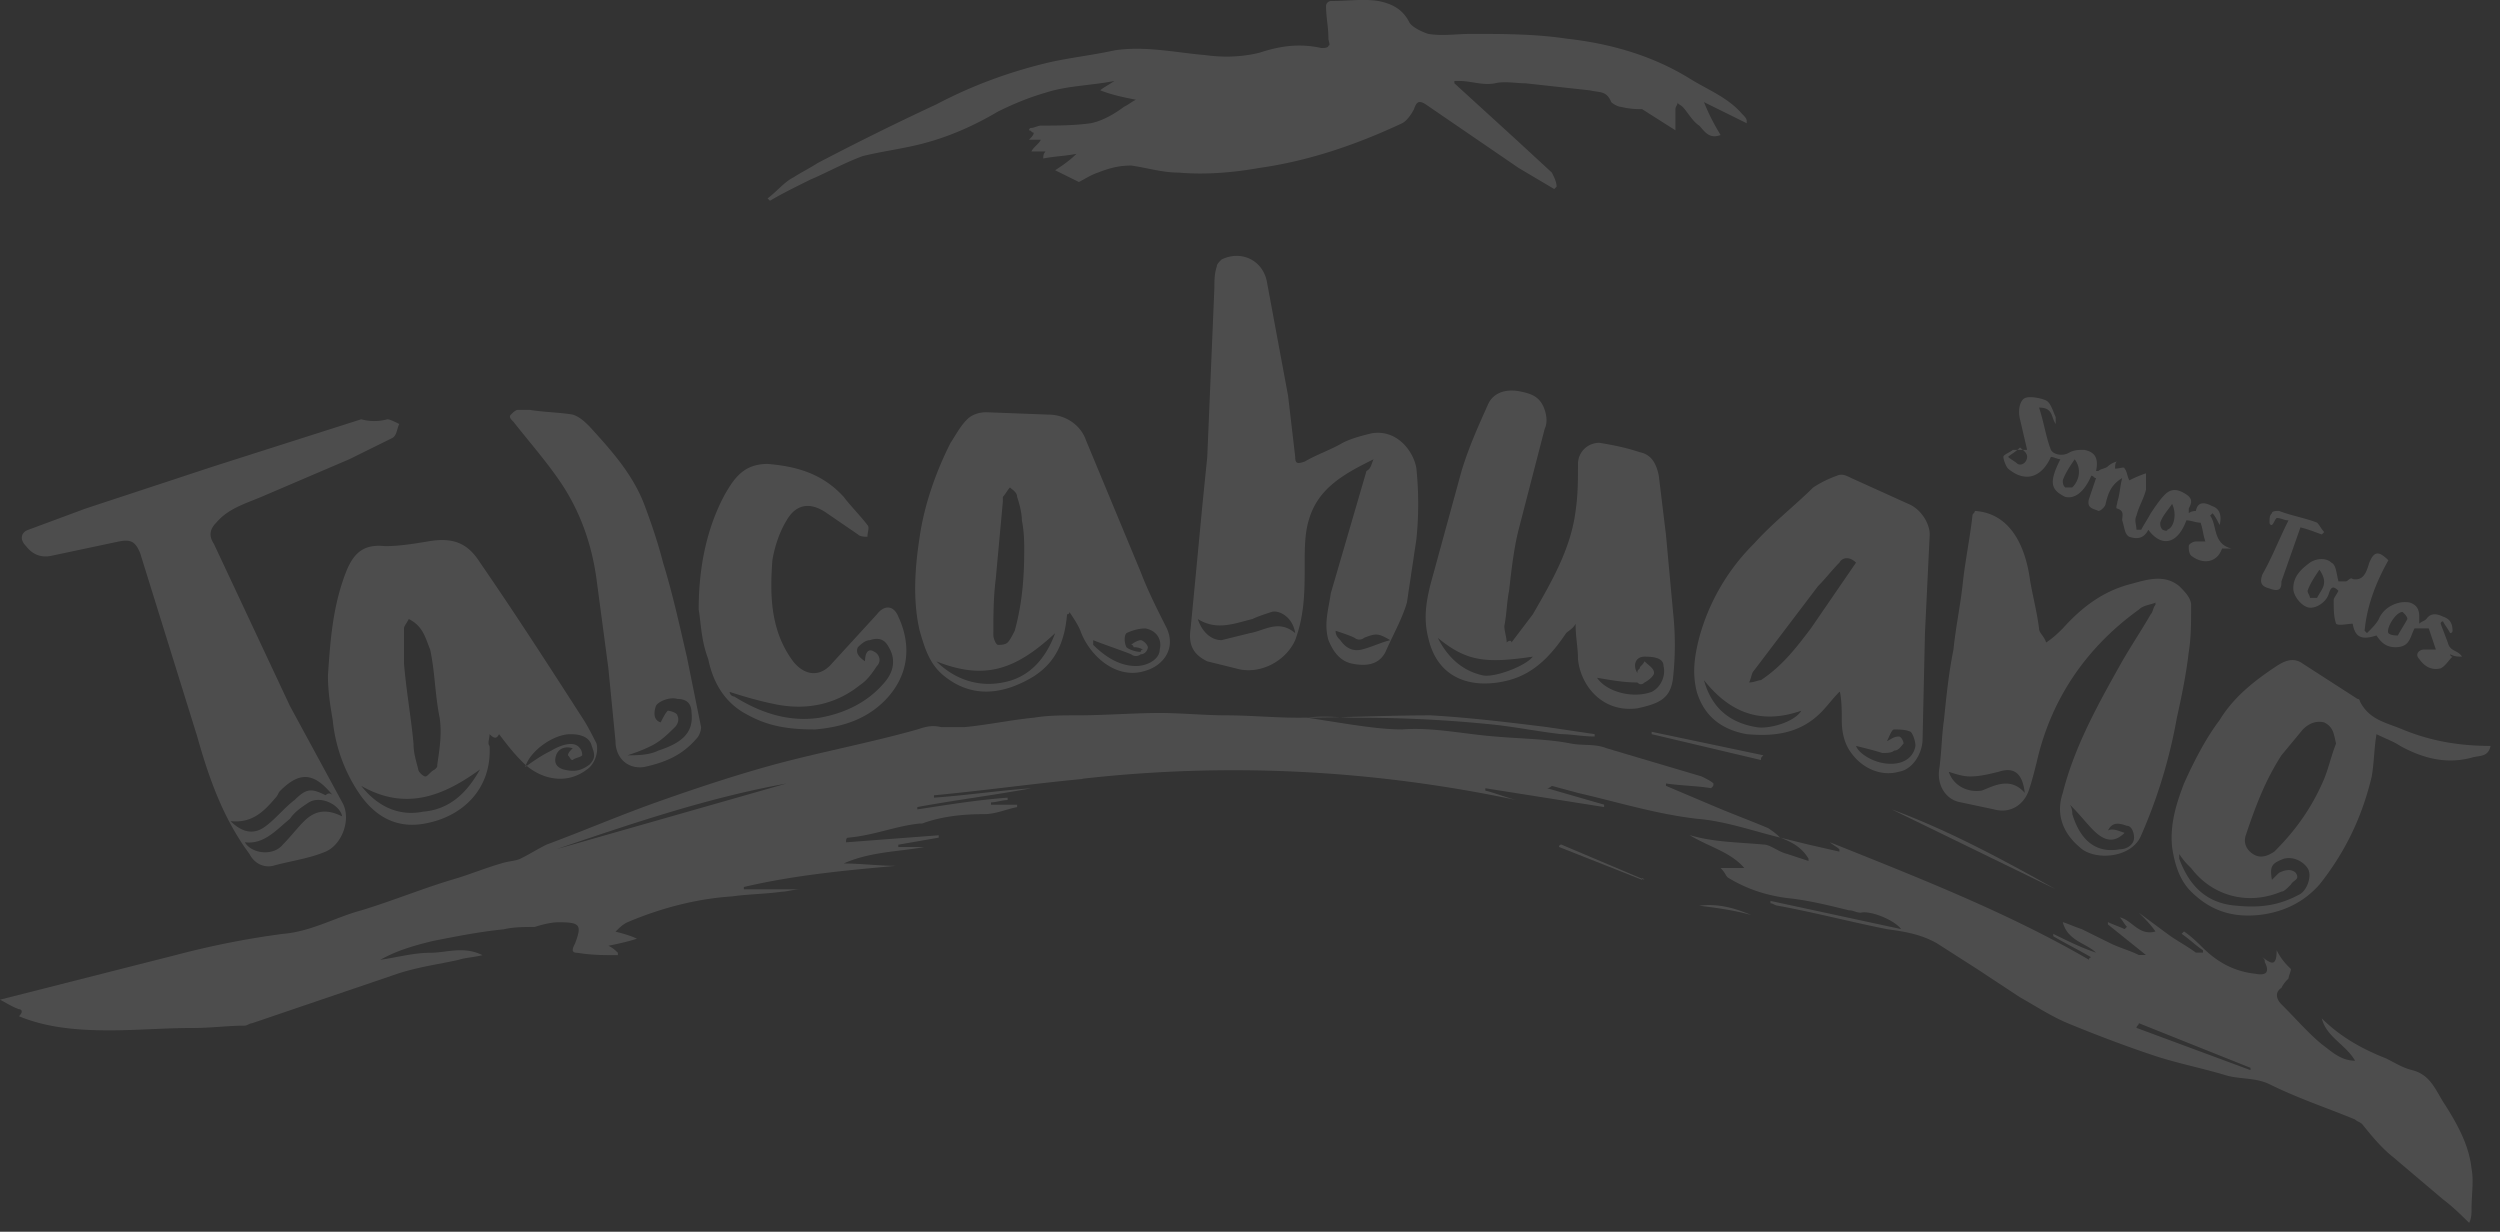 <?xml version="1.0" encoding="UTF-8"?> <svg xmlns="http://www.w3.org/2000/svg" width="205" height="101" fill="#fff"  xmlns:v="https://vecta.io/nano"><rect width="100%" height="100%" fill="#333333" stroke="none"/><path d="M145.959 68.679c-2.339-.578-4.482-1.349-6.821-1.541-3.313-.385-6.43-1.349-9.743-2.119l-2.144-.578s-.195.193-.39.193l4.677 1.349v.193l-9.743-1.541v.193c.779.193 1.754.578 2.533.771-11.887-2.505-23.774-3.083-35.662-1.734h.195c-4.092.385-8.185.963-12.277 1.349v.193c2.728-.193 5.261-.578 7.99-.771-3.118.578-6.236.963-9.354 1.541v.193c2.533-.385 4.872-.771 7.405-.963v.193c-.39 0-.974.193-1.364.193v.193h2.144v.193c-.974.193-1.754.578-2.728.578-1.754 0-3.508.193-5.067.771h-.195c-1.949.193-3.703.963-5.846 1.156-.195 0-.195.193-.195.385l7.6-.578v.193l-3.313.578v.193h2.144c-2.144.385-4.482.385-6.626 1.349 1.364 0 2.923.193 4.287.193-4.287.385-8.379.771-12.472 1.734v.193h4.677c-.585 0-1.169.193-1.559.193-1.364.193-2.728.193-4.092.385-2.923.193-5.846.963-8.574 2.12-.39.193-.585.385-.974.771.779.193 1.364.385 1.754.578-.585.193-1.364.385-2.339.578.39.193.585.385.78.578v.193c-1.169 0-2.144 0-3.313-.193-.585 0-.39-.385-.195-.771.585-1.541.39-1.734-1.364-1.734-.585 0-1.364.193-1.949.385-.779 0-1.754 0-2.533.193-1.949.193-3.898.578-5.846.963-1.559.385-2.923.771-4.287 1.541 1.364-.193 2.728-.578 4.092-.578s2.728-.578 4.287.193c-.779.193-1.364.193-1.949.385-1.754.385-3.313.578-5.067 1.156l-11.887 4.046c-.195 0-.39.193-.585.193-1.364 0-2.728.193-4.287.193-2.338 0-4.482.193-6.821.193-2.533 0-5.067-.193-7.405-1.156.39-.385.195-.578 0-.578C.974 82.552.39 82.167 0 81.974l14.421-3.661c2.923-.771 5.846-1.349 8.769-1.734 2.339-.193 4.287-1.349 6.431-1.927 2.533-.771 4.872-1.734 7.405-2.505 1.364-.385 2.728-.963 4.092-1.349.585-.193 1.169-.193 1.559-.385.779-.385 1.364-.771 2.143-1.156 3.118-1.156 6.236-2.505 9.549-3.661 2.728-.963 5.651-1.927 8.379-2.697 4.092-1.156 8.38-1.927 12.472-3.083.585-.193 1.169-.385 1.949-.193h1.949c1.949-.193 3.703-.578 5.651-.771 1.169-.193 2.339-.193 3.508-.193 2.338 0 4.677-.193 6.821-.193 1.754 0 3.703.193 5.457.193 1.948 0 3.897.193 5.846.193 3.702 0 7.21-.193 10.913-.193 3.312.193 6.43.578 9.548.963l3.898.578v.193c-.975 0-1.949-.193-2.728-.193-1.754-.193-3.703-.578-5.457-.771-3.702-.385-7.405-.578-11.302-.578-1.364 0-2.729-.193-4.093 0l3.703.578c1.364.193 2.728.385 4.092.385 2.534-.193 5.067.385 7.6.578 2.144.193 4.287.193 6.236.578.974.193 1.949 0 2.923.385l7.795 2.312c.39.193.779.385.974.578 0 .193 0 .193-.195.385-1.169-.193-2.338-.193-3.702-.385v.193l4.092 1.734c1.364.578 2.923 1.156 4.287 1.734.585.385.78.578.975.771zM45.6 69.642l18.903-5.395c-6.431 1.156-12.667 3.275-18.903 5.395zm97.63-59.537l-3.507-1.734c.389.963.779 1.734 1.364 2.698-.975.385-1.364-.385-1.754-.771-.585-.385-.974-1.156-1.364-1.541-.195-.193-.39-.193-.39-.385 0 .193-.195.385-.195.578v1.734l-2.728-1.734c-.39 0-.974 0-1.754-.193-.195 0-.584-.193-.779-.385-.39-.963-.975-.771-1.754-.963l-5.262-.578c-.779 0-1.753-.193-2.533 0-.974.193-1.949-.193-2.923-.193h-.39v.193l5.067 4.624 2.923 2.697c.195.385.39.771.39 1.156l-.195.193-2.923-1.734-7.6-5.202c-.585-.385-.78-.193-.975.385-.194.385-.584.963-.974 1.156-3.703 1.734-7.6 3.083-11.692 3.661-2.144.385-4.482.578-6.626.385-1.364 0-2.533-.385-3.897-.578-.974 0-1.754.193-2.728.578-.585.193-1.169.578-1.559.771l-1.949-.963c.585-.385 1.169-.771 1.754-1.349-.974.193-1.754.193-2.728.385 0-.193 0-.385.195-.578h-1.169c.195-.385.585-.578.779-.963h-.974c.195-.193.39-.385.39-.578-.195 0-.195-.193-.39-.193 0 0 0-.193.195-.193s.585-.193.779-.193c1.364 0 2.728 0 4.092-.193.974-.193 1.949-.771 2.728-1.349.39-.193.585-.385.974-.578-.974-.193-1.949-.385-2.923-.771.195-.193.585-.385 1.169-.771-1.949.385-3.897.385-5.651.963-1.364.385-2.728.963-3.897 1.541-1.949 1.156-4.092 2.119-6.431 2.697-1.559.385-3.118.578-4.677.963-1.559.578-2.923 1.349-4.287 1.927-1.169.578-2.338 1.156-3.313 1.734l-.195-.193c.779-.578 1.364-1.349 2.144-1.734.585-.385 1.364-.771 1.949-1.156 3.313-1.734 6.431-3.275 9.743-4.817 2.923-1.541 6.041-2.697 9.354-3.468 1.754-.385 3.508-.578 5.261-.963 2.533-.385 5.067.193 7.405.385 1.364.193 2.923.193 4.482-.193 1.754-.578 3.313-.771 5.066-.385.195 0 .585 0 .585-.193.195 0 0-.385 0-.578 0-.963-.195-1.734-.195-2.697a.42.42 0 0 1 .39-.385c1.364 0 2.728-.193 3.897 0 .975.193 1.949.578 2.534 1.734.195.385.974.771 1.559.963 1.169.193 2.338 0 3.507 0 2.534 0 5.262 0 7.795.385 3.508.385 7.016 1.349 10.133 3.276 1.559.963 3.118 1.541 4.288 2.89.195.193.389.385.389.578v.193z" fill-opacity=".13"/><path d="M145.959 68.679l2.338.578 2.533.578v-.193c-.194-.193-.584-.385-.779-.578 7.21 2.89 14.615 5.78 21.241 9.634 0 0 0-.193.195-.193-.975-.578-2.144-1.156-3.118-1.734v-.193c1.169.578 2.338 1.156 3.508 1.541-.78-.771-2.339-.963-2.729-2.505.585.193.975.385 1.559.578l2.339 1.156c.779.385 1.559.578 2.338.963h.585l-3.118-2.505v-.193c.39.193.974.385 1.364.578l.195-.193c-.195-.193-.39-.578-.585-.771.975.193 1.559 1.542 2.923 1.156-.389-.578-.974-1.156-1.364-1.541l2.339 1.734c.779.578 1.559.963 2.338 1.541h.585v-.193c-.585-.385-1.169-.963-1.754-1.349l.195-.193c.584.385 1.169.963 1.559 1.349 1.169 1.156 2.533 1.927 4.287 2.119.974.193 1.169-.193.779-.963 0-.193 0-.193-.194-.385.584.385 1.169.963 1.169-.578.39.771.779 1.156 1.169 1.541 0 .193-.195.578-.195.771-.195.193-.39.385-.584.771-.585.385-.39.963 0 1.349 1.169 1.156 2.143 2.312 3.312 3.276.78.578 1.559 1.349 2.729 1.349-.78-1.349-2.339-1.927-2.729-3.468 1.559 1.541 3.313 2.505 5.262 3.276.779.385 1.364.771 2.143.963 1.559.385 1.949 1.734 2.729 2.89.974 1.541 1.948 3.275 2.143 5.202.195.963 0 2.12 0 3.276 0 .385 0 .771-.195 1.156-.584-.578-1.364-1.348-2.143-1.927l-4.092-3.468c-.975-.771-1.754-1.734-2.534-2.698-.195-.193-.39-.193-.584-.385-2.339-.963-4.677-1.734-7.016-2.89-1.169-.578-2.533-.385-3.702-.771-1.949-.578-3.898-.963-5.652-1.541-2.338-.771-4.871-1.734-7.21-2.698-1.364-.578-2.533-1.349-3.897-2.12l-3.508-2.312-3.313-2.12c-1.364-.771-2.728-.963-4.092-1.156-2.923-.578-5.846-1.349-8.964-1.927-.195 0-.39-.193-.585-.193v-.193l10.718 2.312c-.584-.771-2.533-1.541-3.313-1.349-.389 0-.584-.193-.974-.193-1.559-.385-3.118-.771-4.677-.963-1.949-.193-3.703-.771-5.262-1.734-.194-.193-.194-.385-.584-.771h1.949c-1.17-1.349-2.923-1.734-4.482-2.697 1.948.578 3.897.578 6.041.771.584 0 1.169.578 1.948.771l1.754.578v-.193c-.584-.963-1.364-1.349-2.338-1.734zm29.425 15.222c0 .193-.195.193-.195.385l9.354 3.468v-.193l-9.159-3.661zm-62.748-46.243c-2.339 1.156-4.482 2.312-5.262 4.817-.39 1.156-.39 2.505-.39 3.854 0 2.119 0 4.046-.779 6.166-.78 1.734-2.923 2.89-4.872 2.312l-2.338-.578c-1.169-.578-1.559-1.349-1.364-2.697l.39-4.046.585-6.166.39-3.854.585-13.873c0-.578 0-1.156.195-1.734 0-.193.195-.385.39-.578 1.559-.771 3.313 0 3.702 1.734l1.754 9.441.585 5.01c0 .578.195.578.779.385.975-.578 2.144-.963 3.118-1.541.78-.385 1.559-.578 2.339-.771 2.143-.385 3.507 1.541 3.702 2.89a28.63 28.63 0 0 1 0 5.78l-.779 5.202c-.39 1.349-1.169 2.697-1.754 4.046-.585 1.156-1.754 1.156-2.728.963s-1.559-.963-1.949-1.927c-.39-1.349 0-2.505.195-3.854l2.923-10.019c.39-.193.39-.578.585-.963zM98.215 50.76c.39 1.156 1.169 1.734 1.949 1.734l2.338-.578c1.17-.193 2.339-1.156 3.703 0-.195-1.349-1.364-1.927-1.949-1.734s-1.169.385-1.559.578c-1.559.385-2.923.963-4.482 0zm11.303.963c0 .385.195.578.389.771.39.578.975.963 1.754.771s1.559-.578 2.339-.771c-.975-.578-1.17-.578-2.144-.193a.6.6 0 0 1-.779 0c-.39-.193-.975-.385-1.559-.578z" fill-opacity=".13"/><path d="M176.748 49.411c-.389.193-.974.193-1.364.578-4.287 3.083-7.21 7.322-8.379 12.524-.195.771-.39 1.541-.585 2.119-.389 1.349-1.559 2.12-2.923 1.734l-2.728-.578c-1.169-.193-1.949-1.349-1.754-2.697s.195-2.697.39-4.046c.195-1.927.39-3.854.779-5.78.195-1.927.585-3.661.78-5.588.195-1.734.584-3.661.779-5.395 0-.193.195-.193.195-.385 2.923.193 4.093 2.89 4.482 5.395.195 1.349.585 2.697.78 4.239 0 .385.39.578.584 1.156.585-.385.975-.771 1.364-1.156 1.559-1.734 3.313-3.083 5.652-3.661 1.364-.385 2.728-.771 3.897.193.39.385.975.963.975 1.541 0 1.349 0 2.697-.195 3.854-.195 1.734-.585 3.661-.975 5.395a42.26 42.26 0 0 1-2.923 9.634c-.779 1.927-3.897 2.12-5.066.963-1.365-1.156-1.949-2.697-1.365-4.432.975-3.854 2.924-7.322 4.872-10.79.78-1.349 1.559-2.505 2.339-3.854.195-.193.195-.578.389-.771v-.193zm-10.717 15.607c-.195-1.734-.975-2.119-2.144-1.734-.78.193-1.559.385-2.339.385-.584 0-1.169-.193-1.753-.385.389 1.156 1.559 1.734 2.728 1.541.974-.385 2.338-1.156 3.508.193zm8.184 3.276c-.779.771-1.559.771-2.533-.193-.585-.578-1.169-1.349-1.949-2.12a1.44 1.44 0 0 1 .195.771c.585 1.927 1.754 3.275 3.897 2.89.585 0 1.17-.385 1.17-.963 0-.385-.195-.963-.585-.963-.585-.193-1.169-.385-1.559.385.39-.193.78 0 1.364.193zm-50.277-15.607l1.754-2.312c1.559-2.697 3.118-5.395 3.508-8.478.195-1.349.195-2.505.195-3.853 0-.963.779-1.734 1.753-1.734 1.17.193 2.144.385 3.313.771.975.193 1.364.963 1.559 1.927l.585 4.817.584 6.358a24.95 24.95 0 0 1 0 5.395c-.194 1.734-1.169 2.119-2.923 2.505-2.923.385-4.677-1.927-4.871-4.046 0-.963-.195-1.734-.195-2.89-.195.385-.585.578-.78.771-1.169 1.734-2.533 3.276-4.677 3.854-2.923.771-5.846 0-6.625-3.468-.39-1.541-.195-2.89.195-4.432l2.533-9.248c.585-1.927 1.364-3.661 2.143-5.395.39-.963 1.365-1.349 2.534-1.156.974.193 1.754.385 2.143 1.541.195.578.195 1.156 0 1.541l-2.143 8.285c-.39 1.541-.585 3.276-.78 5.01-.195.963-.195 1.927-.389 2.89 0 .385.194.963.194 1.349.195-.193.39-.193.39 0zm10.913 1.541c.39.385.779.578.779.963 0 .193-.389.578-.779.771-.195.193-.39.193-.585 0-1.169 0-2.143-.193-3.312-.385.779 1.156 2.923 1.734 4.482 1.156.779-.385 1.169-1.349.974-2.119 0-.578-.585-.771-1.559-.771-.779 0-.974.771-.585 1.349 0-.193 0-.193.195-.385 0-.193.195-.193.39-.578zm-16.954-1.927c.78 1.541 1.949 2.697 3.703 3.083.974.193 3.507-.771 4.092-1.541-3.897.578-5.456.385-7.795-1.541zm32.934 4.432c-.585.578-.975 1.156-1.559 1.734-1.754 1.734-3.898 1.927-6.041 1.734-2.144-.385-3.508-1.541-4.093-3.468-.389-1.541-.195-2.89.195-4.432.78-2.89 2.339-5.588 4.482-7.707 1.559-1.734 3.313-3.083 4.872-4.624a9.13 9.13 0 0 1 1.949-.963c.39-.193.779 0 1.169.193l4.677 2.119c.974.385 1.754 1.541 1.754 2.505l-.39 8.092-.195 8.671c0 1.156-.779 2.505-1.949 2.697-1.364.385-2.923-.193-3.897-1.541-.585-.771-.779-1.734-.779-2.698 0-.771 0-1.734-.195-2.505.195.193 0 .193 0 .193zm1.364-10.597c-.585-.578-1.169-.385-1.364 0-.585.578-1.17 1.349-1.754 1.927l-5.262 6.936c-.195.193-.195.578-.389.963.389 0 .779-.193.974-.193 1.754-1.156 2.923-2.697 4.092-4.239l3.703-5.395zm-12.472 9.634c.585 2.12 1.949 3.468 4.287 3.854.974.193 3.118-.385 3.703-1.349-3.313 1.156-5.846.193-7.99-2.505zm12.472 5.395c.195.578 1.169 1.156 1.948 1.349 1.559.385 2.729-.193 2.924-1.349 0-.385-.195-.963-.39-1.156-.39-.193-.975-.193-1.364-.193-.195 0-.39.578-.585.963.39-.193.585-.385.974-.385.195 0 .39.385.39.578-.195.193-.39.578-.779.578-.195.193-.585.193-.975.193-.584-.193-1.364-.385-2.143-.578zM31.764 34.382c.195 0 .585.193.974.385-.195.385-.195.963-.585 1.156l-3.508 1.734-7.21 3.083c-1.364.578-2.728.963-3.703 2.12-.585.578-.585 1.156-.195 1.734l6.236 13.295 4.287 7.9c.78 1.349 0 3.468-1.364 4.046s-2.923.771-4.287 1.156c-.779.193-1.559-.193-1.949-.963-2.144-2.89-3.313-6.166-4.287-9.634l-4.677-15.029c-.39-.963-.779-1.156-1.754-.963l-5.456 1.156c-.779.193-1.559 0-2.144-.771-.585-.578-.39-1.156.195-1.349l4.677-1.734 10.523-3.468 12.082-3.854a4.04 4.04 0 0 0 2.144 0zm-4.482 30.829c-1.559-1.927-2.728-1.927-4.287-.385-.195.193-.195.385-.39.578-.974 1.156-1.949 2.12-3.703 1.927.974.963 1.949 1.156 2.923.385.78-.578 1.559-1.541 2.339-2.12.974-.963 1.364-.963 2.533-.385.195-.193.39-.193.585 0zm-7.21 3.854c.585.963 2.339 1.156 3.118.193.585-.578 1.169-1.349 1.754-1.927.974-.963 1.949-.963 3.118-.385-.195-.963-1.754-1.734-2.728-1.156-.585.385-1.169.771-1.559 1.349-1.169.963-2.144 2.119-3.703 1.927zm20.072-8.864c0 .385-.195.771 0 .963.195 3.468-2.144 5.78-5.262 6.358-1.949.385-3.897-.193-5.456-2.505a13.01 13.01 0 0 1-2.143-5.973c-.195-1.156-.39-2.312-.39-3.661.195-2.89.39-5.78 1.559-8.671.585-1.349 1.364-2.12 3.118-1.927 1.169 0 2.339-.193 3.508-.385 2.144-.385 3.313.193 4.287 1.734 2.923 4.239 5.651 8.478 8.38 12.717.39.578.78 1.349 1.169 2.12.195.771-.195 1.734-.779 2.119-1.754 1.349-3.897.771-5.262-.578-.779-.771-1.364-1.541-1.949-2.312-.195.385-.39.385-.779 0zm-6.626-9.441c-.195.385-.39.578-.39.771v2.89c.195 2.312.585 4.432.779 6.551 0 .771.195 1.349.39 2.119 0 .193.39.578.585.578s.39-.385.779-.578c.195-.193.195-.193.195-.385.195-1.349.39-2.505.195-3.854-.39-1.927-.39-3.854-.779-5.588-.39-.963-.585-1.927-1.754-2.505zm5.846 12.331c-2.923 2.119-6.041 3.468-9.744 1.349 1.364 1.734 3.118 2.505 5.067 2.119 2.338-.193 3.703-1.734 4.677-3.468zm7.6-1.734c-.585-.193-1.169 0-1.364.578s0 .963.585 1.156c.779.193 1.364.193 2.144-.385.585-.578.39-.963.195-1.541-.195-.771-.974-.963-1.754-.963-1.364 0-3.313 1.349-3.703 2.697.779-.578 1.364-.963 2.143-1.349.974-.578 1.949-.771 2.339-.193.195.193.195.578.195.578-.195.193-.585.193-.779.385-.195 0-.195-.193-.39-.385 0-.193.195-.385.39-.578zm40.533-10.982c-.195 2.312-.974 4.046-2.923 5.202-2.338 1.349-4.872 1.734-7.21-.193-1.169-.963-1.559-2.312-1.949-3.661-.585-2.505-.39-5.202 0-7.707.39-2.697 1.364-5.395 2.533-7.707.39-.578.779-1.349 1.364-1.927.39-.385.974-.578 1.559-.578l5.067.193c1.559 0 2.728.963 3.118 2.12l4.482 10.79c.585 1.541 1.364 3.083 2.144 4.624.779 1.734-.39 3.083-1.754 3.468-2.339.771-4.482-1.156-5.261-3.083-.195-.578-.585-1.156-.974-1.734 0 .193-.195.193-.195.193zm-3.508-5.202c0-.578 0-1.542-.195-2.505 0-.578-.195-1.349-.39-1.927 0-.385-.39-.578-.585-.771-.195.193-.39.578-.585.771v.385l-.585 6.358c-.195 1.541-.195 3.083-.195 4.624 0 .193.195.771.39.771s.585 0 .779-.193.39-.578.585-.963c.585-2.119.779-4.239.779-6.551zm-7.21 9.056c1.559 1.541 3.508 2.12 5.456 1.734 2.144-.385 3.508-1.927 4.287-4.046-3.313 3.083-5.846 3.854-9.744 2.312zm16.174-1.156s0-.193-.195-.193c.195-.193.585-.385.779-.385s.585.385.585.578-.195.578-.585.578a.6.6 0 0 1-.779 0c-.974-.385-2.144-.771-3.118-1.156v.385c.974.963 2.144 1.734 3.508 1.734.974 0 1.949-.578 1.949-1.349.195-.771-.195-1.541-1.169-1.734-.585 0-1.169.193-1.559.385-.195.193-.195.771 0 1.156.195.193.779.385 1.169.385 0 0 0-.193.195-.193-.39-.193-.585-.193-.779-.193zm111.272 8.092c-.194.963-.974.771-1.559.963-2.143.578-4.092 0-5.846-.963-.584-.385-1.169-.578-1.948-.963-.195 1.156-.195 2.312-.39 3.468-.78 3.276-2.144 6.166-4.287 8.863-1.364 1.541-3.118 2.312-5.067 2.505-2.144.193-3.897-.385-5.456-1.927-.975-.963-1.364-2.312-1.559-3.661-.195-1.927.389-3.661.974-5.202.78-1.734 1.754-3.661 2.923-5.202 1.169-1.927 2.923-3.276 4.677-4.432.585-.385 1.364-.771 2.144-.193l4.482 2.89c.194 0 .195.193.195.193.779 1.541 2.143 1.734 3.507 2.312 2.339.963 4.677 1.349 7.21 1.349zm-12.666-.193c-.195-.771-.195-1.349-.975-1.734-.779-.193-1.364.193-1.753.578l-1.754 2.119c-1.364 2.12-2.144 4.239-2.923 6.551-.195.578 0 1.156.584 1.541s1.17.193 1.754-.193c1.754-1.734 3.118-3.661 4.092-5.973.39-.963.585-1.927.975-2.89zm-12.862 9.056v.385c.78 2.119 2.144 3.661 4.677 3.853 1.949.193 3.508 0 5.262-.963.584-.385.974-1.541.584-2.119s-1.169-.963-1.948-.771c-.975.385-1.17.578-.975 1.734l.585-.578c.39-.193.974-.385 1.364 0 .39.578-.195.578-.39.963-.39.385-.584.578-.779.578-2.728 1.156-5.652.385-7.405-1.927-.39-.385-.585-.578-.975-1.156zM57.292 49.989c0-3.276.585-6.551 2.144-9.441.78-1.349 1.559-2.505 3.508-2.505 2.338.193 4.482.771 6.236 2.697.585.771 1.364 1.542 1.949 2.312.195.193 0 .578 0 .963-.195 0-.585 0-.78-.193l-2.533-1.734c-1.364-.963-2.533-.771-3.313.578-.585.963-.974 2.12-1.169 3.276-.195 2.697-.195 5.588 1.559 8.092.779 1.156 2.144 1.734 3.313.385l3.703-4.046c.585-.771 1.364-.771 1.754.193 1.169 2.505.779 5.01-1.169 6.936-1.559 1.541-3.508 2.119-5.651 2.312-1.949 0-3.702-.193-5.456-1.156-1.949-.963-2.923-2.697-3.313-4.624-.585-1.541-.585-2.89-.78-4.046zm2.533 6.744a.42.42 0 0 0 .39.385c2.144 1.349 4.482 2.12 7.015 1.734 2.144-.385 4.092-1.349 5.456-3.083.585-.771.779-1.734.195-2.697-.39-.771-.974-.771-1.559-.578-.39 0-.779.385-.974.578-.195.385 0 .771.585 1.156 0-.578.195-1.156.779-.771.39.193.585.771.195 1.156-.39.578-.779 1.156-1.364 1.541-2.144 1.734-4.677 2.12-7.21 1.541-.974-.193-2.338-.578-3.508-.963z" fill-opacity=".13"/><path d="M43.456 33.612c1.169.193 2.338.193 3.508.385.585.193.974.578 1.364.963 1.754 1.927 3.508 3.853 4.482 6.358.585 1.541 1.169 3.276 1.559 4.817.779 2.505 1.364 5.202 1.949 7.707l1.169 5.78c0 .385-.195.771-.39.963-1.169 1.349-2.533 1.927-4.287 2.312-1.364.193-2.338-.771-2.338-2.119l-.585-5.973-.974-7.322c-.39-2.89-1.364-5.588-2.923-7.9-1.169-1.734-2.533-3.276-3.898-5.01-.195-.193-.39-.385-.195-.578s.39-.385.585-.385h.974zm7.99 28.324c.779 0 1.754 0 2.533-.385 1.754-.578 2.923-1.349 2.728-3.083 0-.771-.39-1.156-1.169-1.156-.585-.193-1.559.193-1.754.578-.195.578-.195 1.156.39 1.349.195-.385.39-.771.585-.963.195 0 .779.193.779.385.195.385 0 .771-.195.963-.585.578-1.169 1.156-1.949 1.541s-1.364.578-1.949.771zm121.99-23.507c.389 0 .779-.193.779 0 .195.193.195.578.39.963a9.5 9.5 0 0 1 1.364-.578v1.349c-.195.771-.585 1.349-.78 2.12-.195.385 0 .771 0 1.156h.39c.195-.385.585-.963.78-1.349.389-.578.779-1.156 1.169-1.541.584-.578 1.169-.385 1.754 0s.389.771.195 1.156v.385c.194-.193.584-.193.584-.193.195-.963.975-.578 1.364-.385.585.193.78.771.585 1.541-.195-.385-.39-.771-.585-.963l-.195.193c.585.771.195 2.312 1.754 2.697h-.779c-.39 1.156-1.559 1.349-2.534.578-.194-.193-.194-.578-.194-.771s.389-.385.584-.385h.78c-.195-.578-.195-.963-.39-1.541-.39 0-.78-.193-1.169-.193-.78 2.12-2.144 2.12-3.118.771-.39.771-.975.771-1.559.578-.39-.193-.39-.771-.585-1.349 0-.385.195-.771-.39-.963-.194 0 0-.385 0-.578.195-.578.195-1.156.39-1.927-.974.578-1.169 1.349-1.364 2.12 0 .193-.39.578-.585.578-.389-.193-.974-.193-.779-.963l.585-1.734c-.195 0-.195-.193-.39-.193-.585 1.349-1.364 1.927-2.144 1.734-1.169-.578-1.364-1.156-.39-3.083-.194 0-.584-.193-.779-.193-.779 1.734-2.144 2.119-3.508.963-.195-.193-.389-.771-.389-.963s.584-.385.779-.578h1.169l-.584-2.505c-.195-.771 0-1.541.389-1.734s1.365 0 1.754.193.585.963.78 1.349v.578c-.39-.578-.195-1.349-1.364-1.349.389 1.156.584 2.505.974 3.468.195.385.974.578 1.559.193.39-.193.779-.193 1.169-.193.975.193 1.169.771.975 1.734h.194c.195-.193.585-.193.78-.385s.585-.385.779-.385c-.194 0-.194.385-.194.578zm4.676 2.89c-.389.578-.779.963-.974 1.541 0 .193 0 .385.195.578 0 0 .39.193.39 0 .584-.193.779-1.349.389-2.119zm-7.989-3.661c-.39.578-.78 1.156-.975 1.734 0 .193 0 .385.195.578h.585c.584-.578.779-1.541.195-2.312zm-4.482-.963c-.39.385-.78.578-.975.771.195.193.585.385.78.578.39.193.779-.193.779-.578s-.389-.578-.584-.771zm26.113 10.982h.584c.195 0 .39-.385.585-.193.974.193 1.169-.771 1.364-1.349.39-.963.779-.963 1.559-.193-.975 1.734-1.754 3.661-1.949 5.78l.195.193c.39-.385.779-.771.974-1.156.39-.963 1.559-1.541 2.534-1.349.584.193.779.578.779 1.156v.578c.195-.193.39-.193.585-.385.39-.578.974-.385 1.364-.193.585.193.779.578.779 1.156 0 .193-.194.193-.194.193-.195-.385-.39-.578-.585-.963 0 0-.195 0-.195.193l.585 1.541c.195.771.779.578 1.169 1.156-.39 0-.585 0-.974-.193 0 0 0 .193.194.193-.389.385-.584.771-.974.963-.779.193-1.364-.193-1.754-.771-.39-.385 0-.771.39-.771h.974l-.584-1.734h-1.17c-.389.771-.389 1.541-1.559 1.541-.779 0-1.169-.385-1.559-.963-1.169.385-1.753.193-1.948-.963-.39 0-1.169.193-1.364 0-.195-.578-.195-1.156-.195-1.927 0-.193.195-.385.39-.771-.39-.385-.585-.385-.78.193-.195.771-1.169 1.349-1.754 1.156s-1.169-.963-1.169-1.541c0-.963.585-1.541 1.364-2.12.585-.385 1.364-.385 1.754 0 .39.193.39.771.585 1.541zm-1.559-.963c-.39.578-.78 1.156-.975 1.734 0 .193.195.385.195.578H190c.389-.771.974-1.156.195-2.312zm6.82 3.468c-.585 0-1.364 1.349-1.169 1.734.195.193.584.193.779.193.195-.385.585-.963.78-1.349 0-.193-.195-.385-.39-.578zm-9.354-7.514c-.389 0-.584-.193-.974-.193-.195.193-.195.385-.39.578-.195 0-.195-.193-.195-.193 0-.385 0-.578.195-.771 0-.193.39-.193.585-.193.974.385 2.143.578 3.118.963.195.193.389.578.584.771l-.195.193c-.584-.193-.974-.385-1.753-.578l-1.559 4.432c0 .385 0 .963-.975.578-.779-.193-.779-.578-.584-1.156.779-1.349 1.364-2.89 2.143-4.432zm-32.543 23.699c4.677 1.734 8.964 4.046 13.446 6.551l-13.446-6.551zM144.4 62.321l-8.964-2.12v-.193l9.159 1.927c-.195.193-.195.193-.195.385zm-9.744 9.826l-6.82-2.698s0-.193.195-.193l6.82 2.89c-.195-.193-.195-.193-.195 0zm4.677 2.12c1.559-.193 2.923.193 4.287.771-1.364-.385-2.728-.578-4.287-.771z" fill-opacity=".13"/></svg>